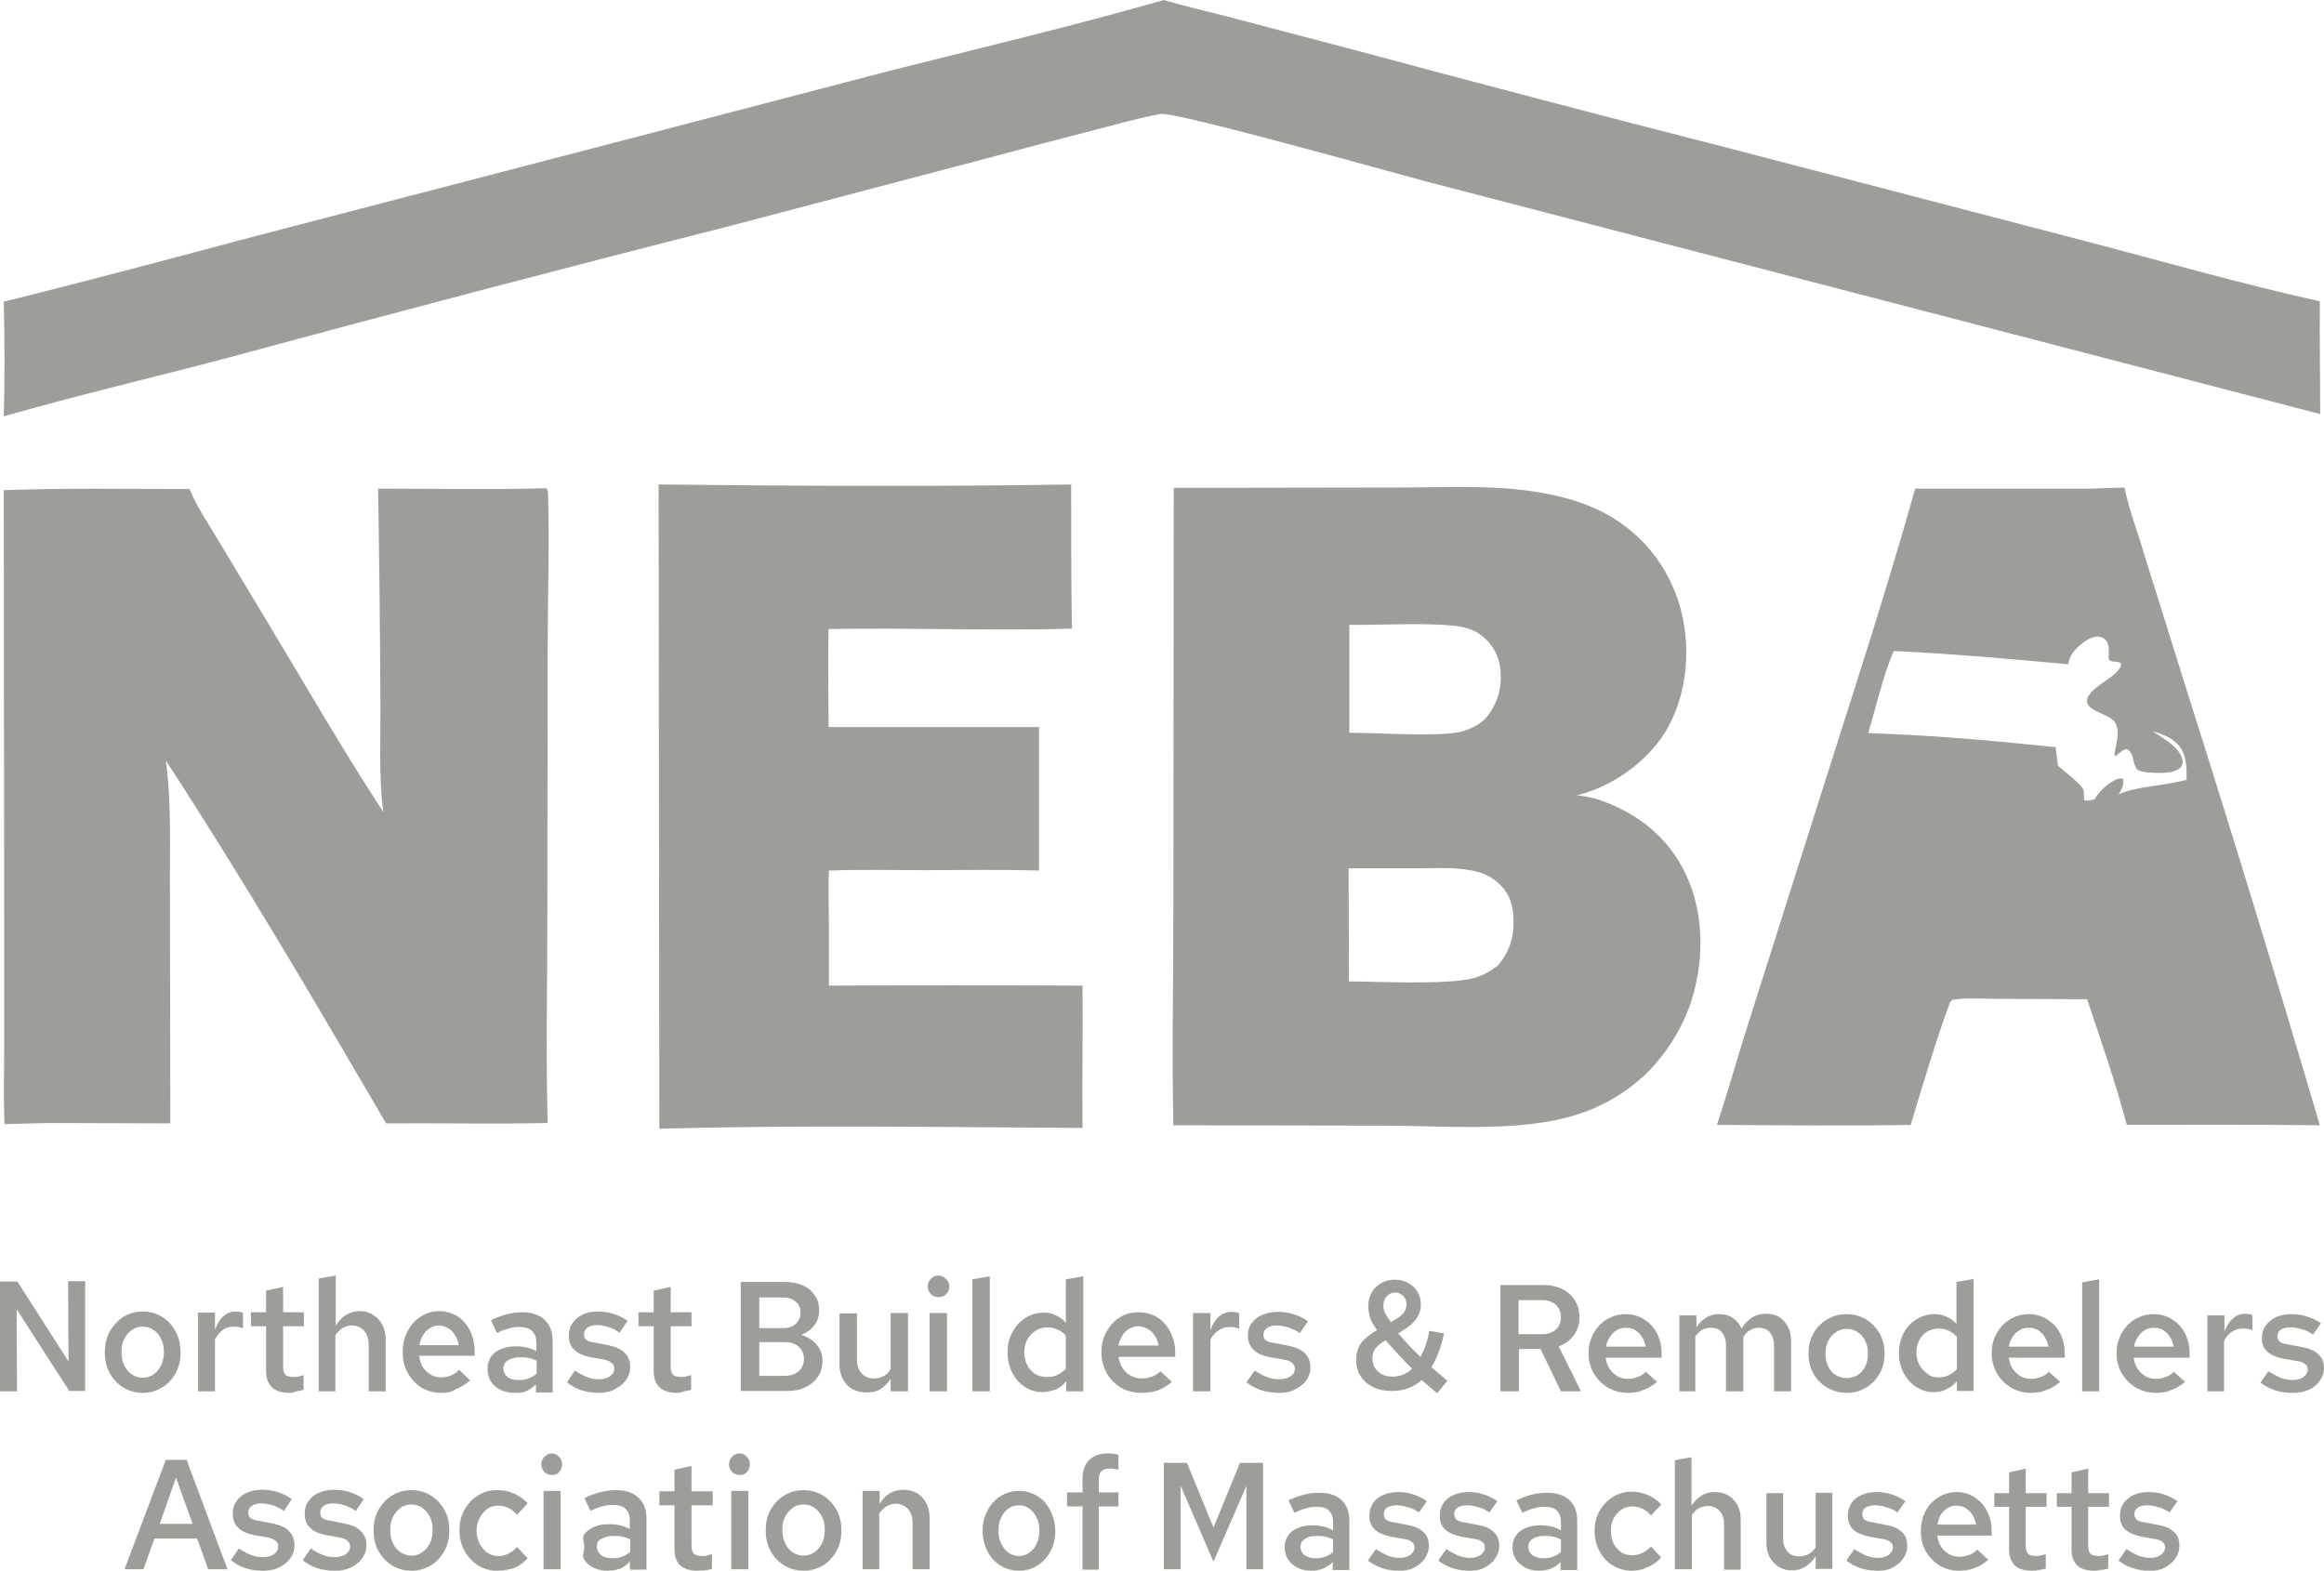 <?xml version="1.0" encoding="utf-8"?>
<!-- Generator: Adobe Illustrator 26.5.0, SVG Export Plug-In . SVG Version: 6.00 Build 0)  -->
<svg version="1.1" id="Слой_1" xmlns="http://www.w3.org/2000/svg" xmlns:xlink="http://www.w3.org/1999/xlink" x="0px" y="0px"
	 viewBox="0 0 614 415" style="enable-background:new 0 0 614 415;" xml:space="preserve">
<style type="text/css">
	.st0{fill:#9F9D9A;}
</style>
<path class="st0" d="M0,367.6v-29h4.6l13.5,21.1L18,338.5h4.5v29h-4.2L4.4,345.9l0.1,21.7H0z"/>
<path class="st0" d="M37.7,368c-1.9,0-3.6-0.5-5.1-1.4c-1.5-0.9-2.7-2.2-3.6-3.8c-0.9-1.6-1.3-3.5-1.3-5.5s0.4-3.9,1.3-5.5
	c0.9-1.6,2.1-2.9,3.6-3.9c1.5-0.9,3.2-1.4,5.1-1.4s3.6,0.5,5.1,1.4c1.5,0.9,2.7,2.2,3.6,3.9c0.9,1.6,1.3,3.4,1.3,5.5
	s-0.4,3.9-1.3,5.5c-0.9,1.6-2.1,2.9-3.6,3.8C41.3,367.5,39.6,368,37.7,368z M37.7,364c1.1,0,2-0.3,2.9-0.9c0.8-0.6,1.5-1.4,2-2.4
	c0.5-1.1,0.7-2.2,0.7-3.5c0-1.3-0.2-2.4-0.7-3.4c-0.5-1-1.1-1.8-2-2.4c-0.8-0.6-1.8-0.9-2.9-0.9c-1.1,0-2,0.3-2.9,0.9
	c-0.8,0.6-1.5,1.4-2,2.4c-0.5,1-0.7,2.1-0.7,3.4c0,1.3,0.2,2.5,0.7,3.5c0.5,1,1.1,1.8,2,2.4C35.6,363.7,36.6,364,37.7,364z"/>
<path class="st0" d="M52.3,367.6v-20.8h4.5v4.5c0.6-1.6,1.3-2.8,2.3-3.6c0.9-0.8,2-1.2,3.2-1.2c0.4,0,0.7,0.1,1,0.1
	c0.3,0,0.6,0.1,0.9,0.3v4.1c-0.3-0.2-0.7-0.3-1.2-0.4c-0.4-0.1-0.8-0.1-1.3-0.1c-1.1,0-2.1,0.3-2.9,0.9c-0.8,0.6-1.5,1.5-2,2.5v13.7
	H52.3z"/>
<path class="st0" d="M76.4,368c-2,0-3.5-0.5-4.6-1.5c-1-1-1.5-2.4-1.5-4.4v-11.7h-4v-3.7h4v-5.7l4.5-1v6.7h5.5v3.7h-5.5v10.6
	c0,1,0.2,1.8,0.6,2.2c0.4,0.4,1.2,0.6,2.1,0.6c0.4,0,0.9,0,1.2-0.1c0.4-0.1,0.9-0.2,1.5-0.4v3.9c-0.6,0.2-1.2,0.3-1.9,0.4
	C77.6,367.9,77,368,76.4,368z"/>
<path class="st0" d="M84.2,367.6v-29.8l4.5-0.8v13.2c0.8-1.2,1.7-2.2,2.7-2.8c1.1-0.6,2.2-1,3.6-1c1.3,0,2.5,0.3,3.6,1
	c1,0.6,1.8,1.5,2.4,2.6c0.6,1.1,0.9,2.4,0.9,3.9v13.7h-4.5v-12.4c0-1.5-0.4-2.7-1.2-3.6c-0.8-0.9-1.8-1.4-3.2-1.4
	c-0.9,0-1.7,0.2-2.5,0.7c-0.7,0.4-1.3,1-1.9,1.9v14.8H84.2z"/>
<path class="st0" d="M116.5,368c-1.9,0-3.6-0.5-5.2-1.4c-1.5-1-2.7-2.3-3.6-3.9c-0.9-1.6-1.3-3.5-1.3-5.5s0.4-3.9,1.3-5.5
	c0.8-1.6,2-2.9,3.4-3.8c1.5-1,3.1-1.5,4.9-1.5c1.8,0,3.5,0.5,4.9,1.4c1.4,0.9,2.5,2.2,3.3,3.8c0.8,1.6,1.2,3.4,1.2,5.5v1.1h-14.7
	c0.2,1.1,0.5,2.1,1,3c0.6,0.9,1.3,1.5,2.1,2c0.9,0.5,1.8,0.7,2.8,0.7c0.9,0,1.8-0.2,2.6-0.5c0.8-0.4,1.5-0.8,2.1-1.5l2.9,2.8
	c-1.2,1.1-2.5,1.8-3.7,2.3C119.4,367.8,118.1,368,116.5,368z M110.8,355.4h10.4c-0.2-1-0.5-1.9-1-2.7c-0.5-0.8-1.1-1.4-1.8-1.8
	c-0.7-0.4-1.5-0.7-2.4-0.7s-1.7,0.2-2.4,0.7c-0.7,0.4-1.3,1-1.8,1.8C111.3,353.5,111,354.4,110.8,355.4z"/>
<path class="st0" d="M135.9,368c-1.4,0-2.6-0.3-3.7-0.8c-1.1-0.6-1.9-1.3-2.5-2.2c-0.6-1-0.9-2.1-0.9-3.3s0.3-2.3,0.9-3.2
	c0.6-0.9,1.5-1.6,2.7-2.1c1.1-0.5,2.5-0.7,4-0.7c0.9,0,1.8,0.1,2.7,0.3c0.9,0.2,1.8,0.5,2.6,1v-2.3c0-1.4-0.4-2.4-1.2-3.1
	c-0.7-0.7-1.9-1-3.4-1c-0.8,0-1.7,0.1-2.7,0.4c-0.9,0.2-2,0.6-3.1,1.2l-1.6-3.4c2.9-1.4,5.7-2.1,8.2-2.1c2.6,0,4.6,0.7,6,2
	c1.4,1.3,2.1,3.2,2.1,5.6v13.6h-4.4v-2.2c-0.8,0.9-1.8,1.5-2.7,1.9S137,368,135.9,368z M133,361.5c0,1,0.4,1.7,1.1,2.3
	c0.7,0.6,1.7,0.8,3,0.8c0.9,0,1.7-0.1,2.5-0.4c0.8-0.3,1.5-0.7,2.2-1.3v-3.4c-0.7-0.3-1.4-0.6-2.1-0.7c-0.7-0.2-1.5-0.2-2.4-0.2
	c-1.3,0-2.3,0.3-3.1,0.8C133.4,359.9,133,360.6,133,361.5z"/>
<path class="st0" d="M158.4,368c-1.7,0-3.3-0.2-4.8-0.7c-1.5-0.5-2.7-1.2-3.8-2.1l2.1-3.1c1.3,0.9,2.5,1.5,3.4,1.8
	c1,0.4,2,0.5,3,0.5c1.2,0,2.2-0.3,2.9-0.8c0.7-0.5,1.1-1.2,1.1-2c0-0.6-0.2-1.1-0.7-1.5c-0.4-0.4-1.1-0.7-2.1-0.9l-3.5-0.6
	c-1.9-0.4-3.4-1.1-4.3-2c-1-0.9-1.4-2.2-1.4-3.7c0-1.3,0.3-2.4,1-3.4c0.7-1,1.6-1.7,2.7-2.2c1.2-0.6,2.5-0.8,4-0.8
	c1.4,0,2.7,0.2,4,0.6c1.3,0.4,2.6,1,3.8,1.9l-2.1,3.1c-1-0.7-2-1.2-3-1.5c-1-0.3-2-0.5-3-0.5c-1,0-1.9,0.2-2.5,0.7
	c-0.6,0.4-0.9,1-0.9,1.7c0,0.7,0.2,1.2,0.6,1.5c0.4,0.3,1.1,0.6,2.2,0.7l3.5,0.7c2,0.4,3.4,1,4.4,2c1,0.9,1.5,2.2,1.5,3.8
	c0,1.3-0.4,2.4-1.1,3.4c-0.7,1-1.7,1.8-2.9,2.4C161.3,367.7,159.9,368,158.4,368z"/>
<path class="st0" d="M178.8,368c-2,0-3.5-0.5-4.6-1.5c-1-1-1.5-2.4-1.5-4.4v-11.7h-4v-3.7h4v-5.7l4.5-1v6.7h5.5v3.7h-5.5v10.6
	c0,1,0.2,1.8,0.6,2.2c0.4,0.4,1.2,0.6,2.1,0.6c0.4,0,0.9,0,1.2-0.1c0.4-0.1,0.9-0.2,1.5-0.4v3.9c-0.6,0.2-1.2,0.3-1.9,0.4
	C180,367.9,179.4,368,178.8,368z"/>
<path class="st0" d="M195.7,367.6v-28.9h11.7c1.8,0,3.3,0.3,4.7,0.9c1.4,0.6,2.4,1.5,3.2,2.7c0.8,1.1,1.1,2.4,1.1,4
	c0,1.5-0.4,2.8-1.3,3.9c-0.8,1.1-2,1.9-3.4,2.5c1.7,0.5,3.1,1.4,4.1,2.6c1,1.2,1.5,2.6,1.5,4.2c0,1.6-0.4,3-1.2,4.2
	c-0.8,1.2-1.9,2.2-3.3,2.8c-1.4,0.7-3,1-4.9,1H195.7z M200.6,350.9h6.3c1.4,0,2.5-0.4,3.3-1.1c0.8-0.7,1.3-1.7,1.3-3
	s-0.4-2.2-1.3-2.9c-0.8-0.7-1.9-1.1-3.3-1.1h-6.3V350.9z M200.6,363.5h6.7c1.5,0,2.8-0.4,3.7-1.2c0.9-0.8,1.4-1.9,1.4-3.3
	c0-1.3-0.5-2.4-1.4-3.2c-0.9-0.8-2.1-1.2-3.7-1.2h-6.7V363.5z"/>
<path class="st0" d="M228.9,367.9c-1.4,0-2.6-0.3-3.7-0.9c-1.1-0.6-1.9-1.5-2.5-2.6c-0.6-1.1-0.9-2.4-0.9-3.8v-13.6h4.6v12.2
	c0,1.5,0.4,2.7,1.2,3.6c0.8,0.9,1.9,1.4,3.3,1.4c0.9,0,1.7-0.2,2.5-0.6c0.8-0.4,1.4-1,1.9-1.9v-14.8h4.6v20.7h-4.6v-3.3
	c-0.8,1.2-1.7,2.1-2.8,2.8C231.5,367.6,230.3,367.9,228.9,367.9z"/>
<path class="st0" d="M245.6,367.6v-20.7h4.6v20.7H245.6z M247.9,342.7c-0.8,0-1.5-0.3-2-0.8c-0.5-0.6-0.8-1.3-0.8-2
	c0-0.8,0.3-1.5,0.8-2c0.6-0.6,1.2-0.9,2-0.9c0.8,0,1.4,0.3,2,0.9c0.6,0.5,0.9,1.2,0.9,2c0,0.8-0.3,1.5-0.9,2.1
	C249.4,342.5,248.7,342.7,247.9,342.7z"/>
<path class="st0" d="M256.9,367.6V338l4.6-0.8v30.4H256.9z"/>
<path class="st0" d="M275.3,367.8c-1.7,0-3.2-0.5-4.6-1.4c-1.4-1-2.5-2.2-3.3-3.8c-0.8-1.6-1.2-3.4-1.2-5.3c0-2,0.4-3.8,1.3-5.3
	c0.8-1.6,2-2.9,3.4-3.8c1.5-0.9,3.1-1.4,4.8-1.4c1.2,0,2.2,0.2,3.2,0.7c1,0.4,1.9,1.1,2.7,2V338l4.6-0.8v30.4h-4.5v-2.7
	c-0.7,0.9-1.6,1.7-2.7,2.2C277.8,367.5,276.6,367.8,275.3,367.8z M276.8,363.8c1,0,1.9-0.2,2.7-0.6c0.8-0.4,1.5-0.9,2.1-1.6v-8.7
	c-0.6-0.7-1.3-1.3-2.2-1.6c-0.8-0.4-1.7-0.6-2.7-0.6c-1.2,0-2.2,0.3-3.1,0.9c-0.9,0.5-1.6,1.3-2.2,2.3c-0.5,1-0.8,2.1-0.8,3.4
	c0,1.2,0.3,2.4,0.8,3.4c0.5,1,1.3,1.8,2.2,2.4C274.6,363.6,275.6,363.8,276.8,363.8z"/>
<path class="st0" d="M301.4,368c-1.9,0-3.7-0.5-5.3-1.4c-1.6-1-2.8-2.2-3.7-3.8c-0.9-1.6-1.4-3.4-1.4-5.5c0-2,0.4-3.8,1.3-5.4
	c0.9-1.6,2-2.9,3.5-3.8c1.5-1,3.2-1.4,5-1.4c1.9,0,3.6,0.5,5,1.4c1.5,0.9,2.6,2.2,3.4,3.8c0.8,1.6,1.3,3.4,1.3,5.5v1.1h-15
	c0.2,1.1,0.5,2.1,1.1,3c0.6,0.9,1.3,1.5,2.2,2c0.9,0.5,1.9,0.7,2.9,0.7c0.9,0,1.8-0.2,2.7-0.5c0.9-0.4,1.6-0.8,2.2-1.4l3,2.8
	c-1.2,1-2.5,1.8-3.8,2.3C304.3,367.8,302.9,368,301.4,368z M295.5,355.5h10.6c-0.2-1-0.5-1.9-1-2.6c-0.5-0.8-1.1-1.4-1.9-1.8
	c-0.7-0.4-1.5-0.7-2.4-0.7c-0.9,0-1.7,0.2-2.5,0.7c-0.7,0.4-1.3,1-1.8,1.8C296,353.6,295.7,354.5,295.5,355.5z"/>
<path class="st0" d="M315.2,367.6v-20.7h4.6v4.5c0.6-1.6,1.4-2.8,2.3-3.6c0.9-0.8,2-1.2,3.3-1.2c0.4,0,0.8,0.1,1.1,0.1
	c0.3,0,0.6,0.1,0.9,0.3v4.1c-0.4-0.2-0.8-0.3-1.2-0.4c-0.4-0.1-0.9-0.1-1.3-0.1c-1.1,0-2.1,0.3-3,0.9c-0.9,0.6-1.6,1.4-2.1,2.5v13.6
	H315.2z"/>
<path class="st0" d="M338.1,368c-1.7,0-3.4-0.2-4.9-0.7c-1.5-0.5-2.8-1.2-3.9-2.1l2.2-3.1c1.4,0.9,2.5,1.5,3.5,1.8
	c1,0.4,2,0.5,3,0.5c1.2,0,2.2-0.3,3-0.8c0.8-0.5,1.1-1.2,1.1-2c0-0.6-0.2-1.1-0.7-1.5c-0.4-0.4-1.2-0.7-2.2-0.9l-3.6-0.6
	c-2-0.4-3.5-1-4.4-2c-1-0.9-1.5-2.2-1.5-3.7c0-1.3,0.3-2.4,1-3.3c0.7-1,1.6-1.7,2.8-2.2c1.2-0.5,2.6-0.8,4.1-0.8
	c1.4,0,2.8,0.2,4.1,0.6c1.3,0.4,2.6,1,3.9,1.9l-2.2,3.1c-1-0.7-2.1-1.2-3.1-1.5c-1-0.3-2-0.5-3-0.5c-1.1,0-1.9,0.2-2.6,0.7
	c-0.6,0.4-0.9,1-0.9,1.7c0,0.7,0.2,1.2,0.6,1.5c0.4,0.3,1.2,0.6,2.2,0.7l3.6,0.7c2,0.4,3.5,1,4.5,2c1,0.9,1.5,2.2,1.5,3.8
	c0,1.3-0.4,2.4-1.1,3.4c-0.7,1-1.7,1.8-3,2.4C341.1,367.7,339.7,368,338.1,368z"/>
<path class="st0" d="M367.7,367.5c-1.8,0-3.4-0.3-4.9-1c-1.4-0.7-2.5-1.6-3.3-2.9c-0.8-1.2-1.2-2.6-1.2-4.2c0-1.7,0.4-3.2,1.2-4.4
	c0.8-1.2,2.3-2.4,4.3-3.6c-0.8-1.2-1.5-2.2-1.8-3.2c-0.3-1-0.5-2-0.5-3.1c0-1.4,0.3-2.6,0.9-3.6c0.6-1.1,1.5-1.9,2.5-2.5
	c1.1-0.6,2.3-0.9,3.7-0.9c1.3,0,2.5,0.3,3.5,0.9c1,0.5,1.8,1.3,2.4,2.3c0.6,1,0.9,2.1,0.9,3.3c0,1.3-0.3,2.4-1,3.5
	c-0.6,1-1.6,2-3,2.9l-2,1.3c0.9,1,1.8,2,2.8,3.1c1,1.1,2.1,2.1,3.1,3.1c0.5-1,1-2,1.4-3.2c0.4-1.2,0.7-2.4,0.9-3.7l3.9,0.7
	c-0.4,1.8-0.8,3.4-1.4,4.9c-0.5,1.5-1.2,2.8-1.9,4c0.7,0.7,1.4,1.3,2.2,1.9c0.7,0.6,1.4,1.2,2,1.7l-2.7,3.3c-0.6-0.5-1.3-1.1-2-1.7
	c-0.7-0.6-1.4-1.2-2.1-1.8C373.7,366.4,371,367.5,367.7,367.5z M367.5,349.3l1.8-1.1c0.8-0.5,1.4-1.1,1.7-1.6c0.4-0.6,0.6-1.3,0.6-2
	c0-0.9-0.3-1.6-0.9-2.2c-0.6-0.6-1.3-0.9-2.1-0.9c-0.9,0-1.6,0.3-2.2,1c-0.6,0.6-0.9,1.4-0.9,2.4c0,0.7,0.1,1.3,0.4,2
	C366.3,347.6,366.8,348.4,367.5,349.3z M368,363.7c1,0,1.9-0.2,2.7-0.5c0.9-0.4,1.7-0.9,2.4-1.6c-1.3-1.2-2.5-2.5-3.7-3.8
	c-1.2-1.3-2.3-2.5-3.3-3.7c-0.9,0.5-1.6,1-2.1,1.5c-0.5,0.5-0.9,1-1.1,1.6c-0.2,0.5-0.3,1.1-0.3,1.8c0,1.4,0.5,2.5,1.5,3.4
	C365,363.3,366.4,363.7,368,363.7z"/>
<path class="st0" d="M396.4,367.6v-28.1h11.5c1.8,0,3.5,0.4,4.9,1.1c1.4,0.7,2.5,1.7,3.3,3c0.8,1.3,1.2,2.7,1.2,4.4
	c0,1.8-0.5,3.4-1.5,4.8c-1,1.3-2.3,2.3-4,2.9l5.9,11.9h-5.3l-5.4-11.2h-5.7v11.2H396.4z M401.2,352.5h6.2c1.5,0,2.7-0.4,3.6-1.2
	c0.9-0.8,1.4-1.9,1.4-3.3c0-1.4-0.5-2.5-1.4-3.3c-0.9-0.8-2.1-1.2-3.6-1.2h-6.2V352.5z"/>
<path class="st0" d="M430,368c-1.9,0-3.7-0.5-5.2-1.4c-1.5-0.9-2.8-2.2-3.7-3.7c-0.9-1.6-1.4-3.4-1.4-5.3c0-2,0.4-3.7,1.3-5.3
	c0.9-1.6,2-2.8,3.5-3.7c1.5-0.9,3.2-1.4,5-1.4c1.9,0,3.5,0.5,4.9,1.4c1.4,0.9,2.6,2.1,3.4,3.7c0.8,1.6,1.2,3.3,1.2,5.3v1.1h-14.8
	c0.2,1.1,0.5,2.1,1,2.9c0.6,0.8,1.3,1.5,2.1,2c0.9,0.5,1.8,0.7,2.8,0.7c0.9,0,1.8-0.2,2.6-0.5c0.9-0.3,1.6-0.8,2.1-1.4l3,2.7
	c-1.2,1-2.5,1.8-3.8,2.2C432.9,367.8,431.6,368,430,368z M424.3,355.8h10.5c-0.2-1-0.5-1.8-1-2.6c-0.5-0.8-1.1-1.3-1.8-1.8
	c-0.7-0.4-1.5-0.6-2.4-0.6c-0.9,0-1.7,0.2-2.4,0.6c-0.7,0.4-1.3,1-1.8,1.7C424.8,354,424.5,354.8,424.3,355.8z"/>
<path class="st0" d="M443.7,367.6v-20.1h4.5v3.2c0.7-1.2,1.6-2,2.6-2.6c1-0.6,2.1-0.9,3.4-0.9c1.4,0,2.6,0.3,3.6,1
	c1,0.7,1.8,1.6,2.3,2.8c0.8-1.3,1.8-2.2,2.8-2.9c1.1-0.7,2.4-1,3.8-1c1.3,0,2.5,0.3,3.4,0.9c1,0.6,1.7,1.5,2.3,2.6
	c0.6,1.1,0.8,2.4,0.8,3.8v13.2h-4.5v-12.2c0-1.4-0.4-2.5-1.1-3.4c-0.7-0.8-1.7-1.2-3-1.2c-0.8,0-1.5,0.2-2.2,0.6
	c-0.7,0.4-1.3,1-1.8,1.8c0,0.2,0,0.4,0,0.6c0,0.2,0,0.4,0,0.6v13.2h-4.6v-12.2c0-1.4-0.4-2.5-1.1-3.4s-1.7-1.2-3-1.2
	c-1.6,0-3,0.8-4,2.3v14.5H443.7z"/>
<path class="st0" d="M487.9,368c-1.9,0-3.6-0.5-5.2-1.4c-1.5-0.9-2.7-2.1-3.6-3.7c-0.9-1.6-1.3-3.4-1.3-5.3c0-2,0.4-3.7,1.3-5.3
	c0.9-1.6,2.1-2.8,3.6-3.7c1.5-0.9,3.2-1.4,5.2-1.4c1.9,0,3.6,0.5,5.1,1.4c1.5,0.9,2.7,2.2,3.6,3.7c0.9,1.6,1.3,3.3,1.3,5.3
	c0,2-0.4,3.8-1.3,5.3c-0.9,1.6-2.1,2.8-3.6,3.7C491.6,367.5,489.9,368,487.9,368z M487.9,364.1c1.1,0,2.1-0.3,2.9-0.8
	c0.9-0.6,1.5-1.3,2-2.3c0.5-1,0.7-2.1,0.7-3.4c0-1.3-0.2-2.4-0.7-3.3c-0.5-1-1.1-1.8-2-2.3c-0.8-0.6-1.8-0.9-2.9-0.9
	c-1.1,0-2.1,0.3-2.9,0.9c-0.9,0.6-1.5,1.3-2,2.3c-0.5,1-0.7,2.1-0.7,3.3c0,1.3,0.2,2.4,0.7,3.4c0.5,1,1.1,1.8,2,2.3
	C485.9,363.8,486.8,364.1,487.9,364.1z"/>
<path class="st0" d="M510.8,367.8c-1.7,0-3.2-0.5-4.6-1.4c-1.4-0.9-2.5-2.2-3.3-3.7c-0.8-1.6-1.2-3.3-1.2-5.2c0-1.9,0.4-3.7,1.2-5.2
	c0.8-1.6,1.9-2.8,3.4-3.7c1.4-0.9,3-1.4,4.8-1.4c1.1,0,2.2,0.2,3.2,0.7c1,0.4,1.9,1.1,2.6,1.9v-11.1l4.5-0.8v29.6H517v-2.6
	c-0.7,0.9-1.6,1.6-2.7,2.1C513.3,367.6,512.1,367.8,510.8,367.8z M512.2,363.9c1,0,1.9-0.2,2.7-0.6c0.8-0.4,1.5-0.9,2.1-1.6v-8.5
	c-0.6-0.7-1.3-1.2-2.1-1.6c-0.8-0.4-1.7-0.6-2.6-0.6c-1.1,0-2.2,0.3-3.1,0.8c-0.9,0.5-1.6,1.3-2.1,2.2c-0.5,1-0.8,2.1-0.8,3.3
	c0,1.2,0.3,2.3,0.8,3.3c0.5,1,1.2,1.7,2.1,2.3C510,363.7,511.1,363.9,512.2,363.9z"/>
<path class="st0" d="M536.5,368c-1.9,0-3.7-0.5-5.2-1.4c-1.5-0.9-2.8-2.2-3.7-3.7c-0.9-1.6-1.4-3.4-1.4-5.3c0-2,0.4-3.7,1.3-5.3
	c0.9-1.6,2-2.8,3.5-3.7c1.5-0.9,3.2-1.4,5-1.4c1.9,0,3.5,0.5,4.9,1.4c1.4,0.9,2.6,2.1,3.4,3.7c0.8,1.6,1.2,3.3,1.2,5.3v1.1h-14.8
	c0.2,1.1,0.5,2.1,1,2.9c0.6,0.8,1.3,1.5,2.1,2c0.9,0.5,1.8,0.7,2.8,0.7c0.9,0,1.8-0.2,2.6-0.5c0.9-0.3,1.6-0.8,2.1-1.4l3,2.7
	c-1.2,1-2.5,1.8-3.8,2.2C539.4,367.8,538,368,536.5,368z M530.7,355.8h10.5c-0.2-1-0.5-1.8-1-2.6c-0.5-0.8-1.1-1.3-1.8-1.8
	c-0.7-0.4-1.5-0.6-2.4-0.6c-0.9,0-1.7,0.2-2.4,0.6c-0.7,0.4-1.3,1-1.8,1.7S530.9,354.8,530.7,355.8z"/>
<path class="st0" d="M550.1,367.6v-28.8l4.5-0.8v29.6H550.1z"/>
<path class="st0" d="M569.5,368c-1.9,0-3.7-0.5-5.2-1.4c-1.5-0.9-2.8-2.2-3.7-3.7c-0.9-1.6-1.4-3.4-1.4-5.3c0-2,0.4-3.7,1.3-5.3
	c0.9-1.6,2-2.8,3.5-3.7c1.5-0.9,3.2-1.4,5-1.4c1.9,0,3.5,0.5,4.9,1.4c1.4,0.9,2.6,2.1,3.4,3.7c0.8,1.6,1.2,3.3,1.2,5.3v1.1h-14.8
	c0.2,1.1,0.5,2.1,1,2.9c0.6,0.8,1.3,1.5,2.1,2c0.9,0.5,1.8,0.7,2.8,0.7c0.9,0,1.8-0.2,2.6-0.5c0.9-0.3,1.6-0.8,2.1-1.4l3,2.7
	c-1.2,1-2.5,1.8-3.8,2.2C572.4,367.8,571.1,368,569.5,368z M563.8,355.8h10.5c-0.2-1-0.5-1.8-1-2.6c-0.5-0.8-1.1-1.3-1.8-1.8
	c-0.7-0.4-1.5-0.6-2.4-0.6c-0.9,0-1.7,0.2-2.4,0.6c-0.7,0.4-1.3,1-1.8,1.7C564.3,354,564,354.8,563.8,355.8z"/>
<path class="st0" d="M583.2,367.6v-20.1h4.5v4.3c0.6-1.5,1.3-2.7,2.3-3.5c0.9-0.8,2-1.2,3.2-1.2c0.4,0,0.7,0.1,1,0.1
	c0.3,0,0.6,0.1,0.9,0.3v4c-0.3-0.2-0.7-0.3-1.2-0.4c-0.4-0.1-0.9-0.1-1.3-0.1c-1.1,0-2.1,0.3-3,0.9c-0.9,0.6-1.5,1.4-2,2.4v13.3
	H583.2z"/>
<path class="st0" d="M605.8,368c-1.7,0-3.3-0.2-4.8-0.7c-1.5-0.5-2.7-1.2-3.8-2l2.1-3c1.3,0.8,2.5,1.4,3.4,1.8c1,0.3,2,0.5,3,0.5
	c1.2,0,2.2-0.3,2.9-0.8s1.1-1.2,1.1-2c0-0.6-0.2-1.1-0.7-1.4c-0.4-0.4-1.1-0.7-2.1-0.8l-3.5-0.6c-2-0.4-3.4-1-4.4-1.9
	c-1-0.9-1.4-2.1-1.4-3.6c0-1.3,0.3-2.3,1-3.3c0.7-0.9,1.6-1.7,2.7-2.2c1.2-0.5,2.5-0.8,4.1-0.8c1.4,0,2.7,0.2,4,0.6
	c1.3,0.4,2.6,1,3.8,1.8l-2.1,3c-1-0.7-2-1.2-3-1.4c-1-0.3-2-0.5-3-0.5c-1,0-1.9,0.2-2.5,0.6c-0.6,0.4-0.9,1-0.9,1.7
	c0,0.6,0.2,1.1,0.6,1.5c0.4,0.3,1.2,0.6,2.2,0.7l3.6,0.7c2,0.3,3.5,1,4.4,1.9c1,0.9,1.5,2.1,1.5,3.7c0,1.2-0.4,2.3-1.1,3.3
	c-0.7,1-1.7,1.8-2.9,2.4C608.8,367.7,607.4,368,605.8,368z"/>
<path class="st0" d="M32.9,414.6l10.9-28.9h5.5l10.8,28.9H55l-2.9-8.1H40.8l-2.9,8.1H32.9z M42.2,402.6h8.7l-4.4-12.2L42.2,402.6z"
	/>
<path class="st0" d="M69.6,415c-1.7,0-3.3-0.2-4.8-0.7c-1.5-0.5-2.7-1.2-3.8-2.1l2.1-3.1c1.3,0.9,2.5,1.5,3.4,1.8c1,0.4,2,0.5,3,0.5
	c1.2,0,2.2-0.3,2.9-0.8c0.7-0.5,1.1-1.2,1.1-2c0-0.6-0.2-1.1-0.7-1.5c-0.4-0.4-1.1-0.7-2.1-0.9l-3.5-0.6c-1.9-0.4-3.4-1-4.3-2
	c-1-0.9-1.4-2.2-1.4-3.7c0-1.3,0.3-2.4,1-3.3c0.7-1,1.6-1.7,2.7-2.2c1.2-0.5,2.5-0.8,4.1-0.8c1.4,0,2.7,0.2,4,0.6
	c1.3,0.4,2.6,1,3.8,1.9l-2.1,3.1c-1-0.7-2-1.2-3-1.5c-1-0.3-2-0.5-3-0.5c-1,0-1.9,0.2-2.5,0.7c-0.6,0.4-0.9,1-0.9,1.7
	c0,0.7,0.2,1.2,0.6,1.5c0.4,0.3,1.2,0.6,2.2,0.7l3.5,0.7c2,0.4,3.5,1,4.4,2c1,0.9,1.5,2.2,1.5,3.8c0,1.3-0.4,2.4-1.1,3.4
	c-0.7,1-1.7,1.8-2.9,2.4C72.5,414.7,71.1,415,69.6,415z"/>
<path class="st0" d="M88.6,415c-1.7,0-3.3-0.2-4.8-0.7c-1.5-0.5-2.7-1.2-3.8-2.1l2.1-3.1c1.3,0.9,2.5,1.5,3.4,1.8c1,0.4,2,0.5,3,0.5
	c1.2,0,2.2-0.3,2.9-0.8c0.7-0.5,1.1-1.2,1.1-2c0-0.6-0.2-1.1-0.7-1.5c-0.4-0.4-1.1-0.7-2.1-0.9l-3.5-0.6c-1.9-0.4-3.4-1-4.3-2
	c-1-0.9-1.4-2.2-1.4-3.7c0-1.3,0.3-2.4,1-3.3c0.7-1,1.6-1.7,2.7-2.2c1.2-0.5,2.5-0.8,4.1-0.8c1.4,0,2.7,0.2,4,0.6
	c1.3,0.4,2.6,1,3.8,1.9l-2.1,3.1c-1-0.7-2-1.2-3-1.5c-1-0.3-2-0.5-3-0.5c-1,0-1.9,0.2-2.5,0.7c-0.6,0.4-0.9,1-0.9,1.7
	c0,0.7,0.2,1.2,0.6,1.5c0.4,0.3,1.2,0.6,2.2,0.7l3.5,0.7c2,0.4,3.5,1,4.4,2c1,0.9,1.5,2.2,1.5,3.8c0,1.3-0.4,2.4-1.1,3.4
	c-0.7,1-1.7,1.8-2.9,2.4C91.5,414.7,90.1,415,88.6,415z"/>
<path class="st0" d="M108.7,415c-1.9,0-3.6-0.5-5.1-1.4c-1.5-0.9-2.7-2.2-3.6-3.8c-0.9-1.6-1.3-3.4-1.3-5.5c0-2,0.4-3.8,1.3-5.4
	c0.9-1.6,2.1-2.9,3.6-3.8c1.5-0.9,3.2-1.4,5.1-1.4c1.9,0,3.6,0.5,5.1,1.4c1.5,0.9,2.7,2.2,3.6,3.8c0.9,1.6,1.3,3.4,1.3,5.4
	c0,2-0.4,3.9-1.3,5.5c-0.9,1.6-2.1,2.9-3.6,3.8C112.3,414.5,110.6,415,108.7,415z M108.7,411c1.1,0,2-0.3,2.9-0.9
	c0.8-0.6,1.5-1.4,2-2.4c0.5-1,0.7-2.2,0.7-3.5c0-1.3-0.2-2.4-0.7-3.4c-0.5-1-1.1-1.8-2-2.4c-0.8-0.6-1.8-0.9-2.9-0.9
	c-1.1,0-2.1,0.3-2.9,0.9c-0.8,0.6-1.5,1.4-2,2.4c-0.5,1-0.7,2.1-0.7,3.4c0,1.3,0.2,2.4,0.7,3.5c0.5,1,1.1,1.8,2,2.4
	C106.7,410.7,107.6,411,108.7,411z"/>
<path class="st0" d="M131.4,415c-1.9,0-3.6-0.5-5.1-1.4c-1.5-1-2.7-2.3-3.6-3.9c-0.9-1.6-1.3-3.4-1.3-5.4c0-2,0.4-3.8,1.3-5.4
	c0.9-1.6,2.1-2.9,3.6-3.8c1.5-1,3.2-1.4,5.1-1.4c1.5,0,3,0.3,4.4,0.9c1.4,0.6,2.6,1.5,3.6,2.6l-2.8,3c-0.7-0.8-1.5-1.4-2.3-1.8
	c-0.8-0.4-1.7-0.6-2.7-0.6c-1.1,0-2.1,0.3-2.9,0.9c-0.8,0.6-1.5,1.4-2,2.4c-0.5,1-0.8,2.1-0.8,3.3s0.3,2.4,0.8,3.4
	c0.5,1,1.2,1.8,2,2.4c0.9,0.6,1.9,0.9,2.9,0.9c1,0,1.9-0.2,2.7-0.6c0.8-0.4,1.6-1,2.3-1.8l2.8,3c-1,1.1-2.2,2-3.6,2.6
	C134.4,414.7,133,415,131.4,415z"/>
<path class="st0" d="M143.6,414.6v-20.7h4.5v20.7H143.6z M145.8,389.7c-0.8,0-1.4-0.3-2-0.8c-0.5-0.6-0.8-1.3-0.8-2
	c0-0.8,0.3-1.5,0.8-2c0.6-0.6,1.2-0.9,2-0.9c0.8,0,1.4,0.3,1.9,0.9c0.6,0.5,0.8,1.2,0.8,2c0,0.8-0.3,1.5-0.8,2.1
	C147.2,389.5,146.6,389.7,145.8,389.7z"/>
<path class="st0" d="M160.5,415c-1.4,0-2.6-0.3-3.7-0.8c-1.1-0.5-1.9-1.3-2.5-2.2c-0.6-1,0.1-2.1,0.1-3.3c0-1.2-0.7-2.3-0.1-3.2
	c0.6-0.9,1.5-1.6,2.7-2.1c1.1-0.5,2.5-0.7,4.1-0.7c0.9,0,1.8,0.1,2.7,0.3c0.9,0.2,1.8,0.5,2.6,1v-2.3c0-1.4-0.4-2.4-1.2-3.1
	c-0.7-0.7-1.9-1-3.4-1c-0.8,0-1.7,0.1-2.7,0.4c-0.9,0.2-2,0.6-3.1,1.2l-1.6-3.4c2.9-1.4,5.7-2.1,8.3-2.1c2.6,0,4.6,0.7,6,2
	c1.4,1.3,2.1,3.1,2.1,5.5v13.5h-4.4v-2.1c-0.8,0.9-1.8,1.5-2.7,1.9C162.7,414.8,161.7,415,160.5,415z M157.7,408.6
	c0,1,0.4,1.7,1.1,2.3c0.7,0.5,1.7,0.8,3,0.8c0.9,0,1.7-0.1,2.5-0.4c0.8-0.3,1.5-0.7,2.2-1.3v-3.3c-0.7-0.3-1.4-0.6-2.1-0.7
	c-0.7-0.2-1.5-0.2-2.4-0.2c-1.3,0-2.3,0.3-3.1,0.8C158,406.9,157.7,407.6,157.7,408.6z"/>
<path class="st0" d="M184.3,415c-2,0-3.5-0.5-4.6-1.4c-1-1-1.5-2.4-1.5-4.3v-11.6h-4v-3.7h4v-5.7l4.5-1v6.7h5.6v3.7h-5.6v10.6
	c0,1,0.2,1.7,0.6,2.2c0.4,0.4,1.2,0.6,2.1,0.6c0.4,0,0.9,0,1.2-0.1c0.4-0.1,0.9-0.2,1.5-0.4v3.9c-0.6,0.2-1.2,0.3-1.9,0.4
	C185.6,414.9,184.9,415,184.3,415z"/>
<path class="st0" d="M193.2,414.6v-20.7h4.5v20.7H193.2z M195.4,389.7c-0.8,0-1.4-0.3-2-0.8c-0.5-0.6-0.8-1.3-0.8-2
	c0-0.8,0.3-1.5,0.8-2c0.6-0.6,1.2-0.9,2-0.9c0.8,0,1.4,0.3,1.9,0.9c0.6,0.5,0.8,1.2,0.8,2c0,0.8-0.3,1.5-0.8,2.1
	C196.8,389.5,196.2,389.7,195.4,389.7z"/>
<path class="st0" d="M212.3,415c-1.9,0-3.6-0.5-5.1-1.4c-1.5-0.9-2.7-2.2-3.6-3.8c-0.9-1.6-1.3-3.4-1.3-5.5c0-2,0.4-3.8,1.3-5.4
	c0.9-1.6,2.1-2.9,3.6-3.8c1.5-0.9,3.2-1.4,5.1-1.4c1.9,0,3.6,0.5,5.1,1.4c1.5,0.9,2.7,2.2,3.6,3.8c0.9,1.6,1.3,3.4,1.3,5.4
	c0,2-0.4,3.9-1.3,5.5c-0.9,1.6-2.1,2.9-3.6,3.8C215.9,414.5,214.2,415,212.3,415z M212.3,411c1.1,0,2-0.3,2.9-0.9
	c0.8-0.6,1.5-1.4,2-2.4c0.5-1,0.7-2.2,0.7-3.5c0-1.3-0.2-2.4-0.7-3.4c-0.5-1-1.1-1.8-2-2.4c-0.8-0.6-1.8-0.9-2.9-0.9
	c-1.1,0-2.1,0.3-2.9,0.9c-0.8,0.6-1.5,1.4-2,2.4c-0.5,1-0.7,2.1-0.7,3.4c0,1.3,0.2,2.4,0.7,3.5c0.5,1,1.1,1.8,2,2.4
	C210.2,410.7,211.2,411,212.3,411z"/>
<path class="st0" d="M227.9,414.6v-20.7h4.5v3.4c0.8-1.2,1.7-2.2,2.7-2.8c1.1-0.6,2.2-0.9,3.6-0.9c1.3,0,2.5,0.3,3.6,0.9
	c1,0.6,1.8,1.5,2.4,2.6c0.6,1.1,0.9,2.4,0.9,3.9v13.6h-4.5v-12.3c0-1.5-0.4-2.7-1.2-3.6c-0.8-0.9-1.9-1.4-3.2-1.4
	c-0.9,0-1.7,0.2-2.5,0.7c-0.7,0.4-1.3,1-1.9,1.9v14.7H227.9z"/>
<path class="st0" d="M307.5,414.6v-28.1h6.1l7,17.1l7-17.1h6.1v28.1h-4.4v-22l-8.7,20l-8.7-20.1v22.1H307.5z"/>
<path class="st0" d="M346.4,415c-1.4,0-2.6-0.3-3.6-0.8c-1-0.5-1.9-1.3-2.5-2.2c-0.6-0.9-0.9-2-0.9-3.2c0-1.2,0.3-2.2,0.9-3.1
	c0.6-0.9,1.5-1.6,2.6-2c1.1-0.5,2.4-0.7,4-0.7c0.9,0,1.8,0.1,2.7,0.3c0.9,0.2,1.7,0.5,2.6,1v-2.2c0-1.3-0.4-2.3-1.1-3
	c-0.7-0.7-1.8-1-3.4-1c-0.8,0-1.7,0.1-2.6,0.4c-0.9,0.2-1.9,0.6-3.1,1.2l-1.6-3.3c2.9-1.4,5.6-2,8.1-2c2.5,0,4.5,0.6,5.9,1.9
	c1.4,1.3,2.1,3.1,2.1,5.4v13.1h-4.4v-2.1c-0.8,0.8-1.7,1.4-2.7,1.8C348.5,414.8,347.5,415,346.4,415z M343.6,408.7
	c0,0.9,0.4,1.7,1.1,2.2c0.7,0.5,1.7,0.8,2.9,0.8c0.9,0,1.7-0.1,2.5-0.4c0.8-0.3,1.5-0.7,2.1-1.3v-3.3c-0.7-0.3-1.4-0.6-2.1-0.7
	c-0.7-0.2-1.5-0.2-2.4-0.2c-1.3,0-2.3,0.3-3,0.8C343.9,407.1,343.6,407.8,343.6,408.7z"/>
<path class="st0" d="M369.8,415c-1.7,0-3.2-0.2-4.7-0.7c-1.4-0.5-2.7-1.2-3.7-2l2.1-3c1.3,0.8,2.4,1.4,3.4,1.8
	c1,0.3,1.9,0.5,2.9,0.5c1.2,0,2.1-0.3,2.8-0.8s1.1-1.2,1.1-2c0-0.6-0.2-1.1-0.7-1.4c-0.4-0.4-1.1-0.7-2.1-0.8l-3.4-0.6
	c-1.9-0.4-3.3-1-4.3-1.9c-0.9-0.9-1.4-2.1-1.4-3.6c0-1.3,0.3-2.3,0.9-3.3c0.6-0.9,1.5-1.7,2.7-2.2c1.1-0.5,2.5-0.8,4-0.8
	c1.4,0,2.7,0.2,3.9,0.6c1.3,0.4,2.5,1,3.7,1.8l-2.1,3c-1-0.7-2-1.2-3-1.4c-1-0.3-1.9-0.5-2.9-0.5c-1,0-1.8,0.2-2.5,0.6
	c-0.6,0.4-0.9,1-0.9,1.7c0,0.6,0.2,1.1,0.6,1.5c0.4,0.3,1.1,0.6,2.1,0.7l3.5,0.7c2,0.3,3.4,1,4.3,1.9c1,0.9,1.4,2.1,1.4,3.7
	c0,1.2-0.4,2.3-1.1,3.3c-0.7,1-1.7,1.8-2.8,2.4C372.7,414.7,371.3,415,369.8,415z"/>
<path class="st0" d="M388.4,415c-1.7,0-3.2-0.2-4.7-0.7c-1.4-0.5-2.7-1.2-3.7-2l2.1-3c1.3,0.8,2.4,1.4,3.4,1.8
	c1,0.3,1.9,0.5,2.9,0.5c1.2,0,2.1-0.3,2.8-0.8c0.7-0.5,1.1-1.2,1.1-2c0-0.6-0.2-1.1-0.7-1.4c-0.4-0.4-1.1-0.7-2.1-0.8l-3.4-0.6
	c-1.9-0.4-3.3-1-4.3-1.9s-1.4-2.1-1.4-3.6c0-1.3,0.3-2.3,0.9-3.3c0.6-0.9,1.5-1.7,2.7-2.2c1.1-0.5,2.5-0.8,4-0.8
	c1.4,0,2.7,0.2,3.9,0.6c1.3,0.4,2.5,1,3.7,1.8l-2.1,3c-1-0.7-2-1.2-3-1.4c-1-0.3-1.9-0.5-2.9-0.5c-1,0-1.8,0.2-2.5,0.6
	c-0.6,0.4-0.9,1-0.9,1.7c0,0.6,0.2,1.1,0.6,1.5c0.4,0.3,1.1,0.6,2.1,0.7l3.5,0.7c2,0.3,3.4,1,4.3,1.9c1,0.9,1.4,2.1,1.4,3.7
	c0,1.2-0.4,2.3-1.1,3.3c-0.7,1-1.7,1.8-2.8,2.4C391.3,414.7,390,415,388.4,415z"/>
<path class="st0" d="M406.6,415c-1.4,0-2.6-0.3-3.6-0.8c-1-0.5-1.9-1.3-2.5-2.2c-0.6-0.9-0.9-2-0.9-3.2c0-1.2,0.3-2.2,0.9-3.1
	c0.6-0.9,1.5-1.6,2.6-2c1.1-0.5,2.4-0.7,4-0.7c0.9,0,1.8,0.1,2.7,0.3c0.9,0.2,1.7,0.5,2.6,1v-2.2c0-1.3-0.4-2.3-1.1-3
	c-0.7-0.7-1.8-1-3.4-1c-0.8,0-1.7,0.1-2.6,0.4c-0.9,0.2-1.9,0.6-3.1,1.2l-1.6-3.3c2.9-1.4,5.6-2,8.1-2c2.5,0,4.5,0.6,5.9,1.9
	c1.4,1.3,2.1,3.1,2.1,5.4v13.1h-4.4v-2.1c-0.8,0.8-1.7,1.4-2.7,1.8C408.7,414.8,407.7,415,406.6,415z M403.8,408.7
	c0,0.9,0.4,1.7,1.1,2.2c0.7,0.5,1.7,0.8,2.9,0.8c0.9,0,1.7-0.1,2.5-0.4c0.8-0.3,1.5-0.7,2.1-1.3v-3.3c-0.7-0.3-1.4-0.6-2.1-0.7
	c-0.7-0.2-1.5-0.2-2.4-0.2c-1.3,0-2.3,0.3-3,0.8C404.1,407.1,403.8,407.8,403.8,408.7z"/>
<path class="st0" d="M431.1,415c-1.8,0-3.5-0.5-5-1.4c-1.5-0.9-2.7-2.2-3.5-3.8c-0.9-1.6-1.3-3.3-1.3-5.3c0-2,0.4-3.7,1.3-5.3
	c0.9-1.6,2.1-2.8,3.5-3.7c1.5-0.9,3.2-1.4,5-1.4c1.5,0,2.9,0.3,4.3,0.9c1.4,0.6,2.5,1.4,3.5,2.5l-2.7,2.9c-0.7-0.8-1.4-1.4-2.3-1.8
	c-0.8-0.4-1.7-0.6-2.7-0.6c-1.1,0-2,0.3-2.9,0.9c-0.8,0.6-1.5,1.3-2,2.3c-0.5,1-0.7,2-0.7,3.3c0,1.2,0.2,2.3,0.7,3.3
	c0.5,1,1.2,1.7,2,2.3c0.9,0.6,1.8,0.8,2.9,0.8c0.9,0,1.8-0.2,2.7-0.6c0.8-0.4,1.6-1,2.3-1.7l2.7,2.9c-1,1.1-2.1,1.9-3.5,2.5
	C434,414.7,432.6,415,431.1,415z"/>
<path class="st0" d="M442.5,414.6v-28.8l4.4-0.8v12.8c0.8-1.2,1.7-2.1,2.7-2.7c1-0.6,2.2-0.9,3.5-0.9c1.3,0,2.5,0.3,3.5,0.9
	c1,0.6,1.8,1.4,2.4,2.5c0.6,1.1,0.9,2.3,0.9,3.8v13.3h-4.4v-12c0-1.5-0.4-2.6-1.2-3.5c-0.8-0.9-1.8-1.3-3.1-1.3
	c-0.9,0-1.7,0.2-2.4,0.6c-0.7,0.4-1.3,1-1.8,1.8v14.3H442.5z"/>
<path class="st0" d="M473.5,414.9c-1.4,0-2.5-0.3-3.5-0.9c-1-0.6-1.8-1.5-2.4-2.5c-0.6-1.1-0.9-2.3-0.9-3.7v-13.3h4.4v11.9
	c0,1.5,0.4,2.6,1.1,3.5c0.8,0.9,1.8,1.3,3.2,1.3c0.9,0,1.7-0.2,2.4-0.6c0.7-0.4,1.4-1,1.9-1.8v-14.4h4.4v20.1h-4.4v-3.3
	c-0.8,1.2-1.7,2.1-2.7,2.7C475.9,414.6,474.8,414.9,473.5,414.9z"/>
<path class="st0" d="M496.2,415c-1.7,0-3.2-0.2-4.7-0.7c-1.4-0.5-2.7-1.2-3.7-2l2.1-3c1.3,0.8,2.4,1.4,3.4,1.8
	c1,0.3,1.9,0.5,2.9,0.5c1.2,0,2.1-0.3,2.8-0.8c0.7-0.5,1.1-1.2,1.1-2c0-0.6-0.2-1.1-0.7-1.4c-0.4-0.4-1.1-0.7-2.1-0.8l-3.4-0.6
	c-1.9-0.4-3.3-1-4.3-1.9c-0.9-0.9-1.4-2.1-1.4-3.6c0-1.3,0.3-2.3,0.9-3.3c0.6-0.9,1.5-1.7,2.7-2.2c1.1-0.5,2.5-0.8,4-0.8
	c1.4,0,2.7,0.2,3.9,0.6c1.3,0.4,2.5,1,3.7,1.8l-2.1,3c-1-0.7-2-1.2-3-1.4c-1-0.3-1.9-0.5-2.9-0.5c-1,0-1.8,0.2-2.5,0.6
	c-0.6,0.4-0.9,1-0.9,1.7c0,0.6,0.2,1.1,0.6,1.5c0.4,0.3,1.1,0.6,2.1,0.7l3.5,0.7c2,0.3,3.4,1,4.3,1.9c1,0.9,1.4,2.1,1.4,3.7
	c0,1.2-0.4,2.3-1.1,3.3c-0.7,1-1.7,1.8-2.8,2.4C499.1,414.7,497.7,415,496.2,415z"/>
<path class="st0" d="M517.5,415c-1.9,0-3.6-0.5-5.1-1.4c-1.5-0.9-2.7-2.2-3.6-3.7c-0.9-1.6-1.3-3.4-1.3-5.3c0-2,0.4-3.7,1.2-5.3
	c0.8-1.6,2-2.8,3.4-3.7c1.5-0.9,3.1-1.4,4.8-1.4c1.8,0,3.4,0.5,4.8,1.4c1.4,0.9,2.5,2.1,3.3,3.7c0.8,1.6,1.2,3.3,1.2,5.3v1.1h-14.4
	c0.2,1.1,0.5,2.1,1,2.9c0.5,0.8,1.2,1.5,2.1,2c0.9,0.5,1.8,0.7,2.8,0.7c0.9,0,1.8-0.2,2.6-0.5c0.8-0.3,1.5-0.8,2.1-1.4l2.9,2.7
	c-1.2,1-2.4,1.8-3.7,2.2C520.3,414.8,519,415,517.5,415z M511.9,402.8h10.2c-0.2-1-0.5-1.8-1-2.6c-0.5-0.8-1.1-1.3-1.8-1.8
	c-0.7-0.4-1.5-0.6-2.3-0.6c-0.9,0-1.7,0.2-2.4,0.6c-0.7,0.4-1.3,1-1.8,1.7S512.1,401.8,511.9,402.8z"/>
<path class="st0" d="M536.8,415c-2,0-3.5-0.5-4.5-1.4c-1-1-1.5-2.4-1.5-4.2v-11.3h-3.9v-3.6h3.9v-5.5l4.4-1v6.5h5.5v3.6h-5.5v10.3
	c0,1,0.2,1.7,0.6,2.1c0.4,0.4,1.1,0.6,2.1,0.6c0.4,0,0.8,0,1.2-0.1c0.4-0.1,0.9-0.2,1.4-0.4v3.8c-0.5,0.2-1.2,0.3-1.9,0.4
	C538,414.9,537.4,415,536.8,415z"/>
<path class="st0" d="M553.3,415c-2,0-3.5-0.5-4.5-1.4c-1-1-1.5-2.4-1.5-4.2v-11.3h-3.9v-3.6h3.9v-5.5l4.4-1v6.5h5.5v3.6h-5.5v10.3
	c0,1,0.2,1.7,0.6,2.1c0.4,0.4,1.1,0.6,2.1,0.6c0.4,0,0.8,0,1.2-0.1c0.4-0.1,0.9-0.2,1.4-0.4v3.8c-0.5,0.2-1.2,0.3-1.9,0.4
	C554.6,414.9,553.9,415,553.3,415z"/>
<path class="st0" d="M568.1,415c-1.7,0-3.2-0.2-4.7-0.7c-1.4-0.5-2.7-1.2-3.7-2l2.1-3c1.3,0.8,2.4,1.4,3.4,1.8
	c1,0.3,1.9,0.5,2.9,0.5c1.2,0,2.1-0.3,2.8-0.8s1.1-1.2,1.1-2c0-0.6-0.2-1.1-0.7-1.4c-0.4-0.4-1.1-0.7-2.1-0.8l-3.4-0.6
	c-1.9-0.4-3.3-1-4.3-1.9s-1.4-2.1-1.4-3.6c0-1.3,0.3-2.3,0.9-3.3c0.7-0.9,1.5-1.7,2.7-2.2c1.1-0.5,2.5-0.8,4-0.8
	c1.4,0,2.7,0.2,3.9,0.6c1.3,0.4,2.5,1,3.7,1.8l-2.1,3c-1-0.7-2-1.2-3-1.4c-1-0.3-1.9-0.5-2.9-0.5c-1,0-1.8,0.2-2.5,0.6
	c-0.6,0.4-0.9,1-0.9,1.7c0,0.6,0.2,1.1,0.6,1.5c0.4,0.3,1.1,0.6,2.1,0.7l3.5,0.7c2,0.3,3.4,1,4.3,1.9c1,0.9,1.4,2.1,1.4,3.7
	c0,1.2-0.4,2.3-1.1,3.3c-0.7,1-1.7,1.8-2.8,2.4C571,414.7,569.6,415,568.1,415z"/>
<path class="st0" d="M269.2,415c-1.8,0-3.5-0.5-4.9-1.4c-1.5-0.9-2.6-2.2-3.4-3.7c-0.8-1.6-1.3-3.4-1.3-5.4c0-2,0.4-3.8,1.3-5.4
	c0.8-1.6,2-2.9,3.4-3.8c1.5-0.9,3.1-1.4,4.9-1.4c1.8,0,3.5,0.5,4.9,1.4c1.5,0.9,2.6,2.2,3.4,3.8c0.8,1.6,1.3,3.4,1.3,5.4
	c0,2-0.4,3.8-1.3,5.4c-0.8,1.6-2,2.8-3.4,3.7C272.7,414.5,271.1,415,269.2,415z M269.2,411.1c1,0,2-0.3,2.8-0.9
	c0.8-0.6,1.5-1.4,1.9-2.4c0.5-1,0.7-2.2,0.7-3.4c0-1.3-0.2-2.4-0.7-3.4c-0.5-1-1.1-1.8-1.9-2.4c-0.8-0.6-1.7-0.9-2.8-0.9
	c-1,0-2,0.3-2.8,0.9c-0.8,0.6-1.5,1.4-1.9,2.4c-0.5,1-0.7,2.1-0.7,3.4c0,1.3,0.2,2.4,0.7,3.4c0.5,1,1.1,1.8,1.9,2.4
	C267.3,410.8,268.2,411.1,269.2,411.1z"/>
<path class="st0" d="M286,414.6V398h-4.1v-3.7h4.1v-3.5c0-2.2,0.6-3.9,1.7-5c1.2-1.2,2.8-1.8,4.9-1.8c0.5,0,1.1,0,1.6,0.1
	c0.5,0.1,0.9,0.1,1.3,0.3v3.9c-0.5-0.1-0.9-0.2-1.2-0.2c-0.3-0.1-0.7-0.1-1.1-0.1c-1,0-1.7,0.2-2.2,0.7c-0.5,0.5-0.7,1.2-0.7,2.2
	v3.4h5.2v3.7h-5.2v16.7H286z"/>
<path class="st0" d="M369.4,128.8c11.7,0,24-0.7,35.5,1c7.4,1.1,14.8,3.1,21.2,7c9.2,5.6,15.7,14.7,18.2,25.2
	c2.5,10.3,1.2,22.4-4.4,31.5c-5,8-14.2,14.5-23.3,16.6c2.2,0.3,4.3,0.6,6.4,1.4c9.7,3.4,17.8,9.8,22.3,19.3c5.2,10.8,5,24.1,1,35.3
	c-2.4,6.4-6.1,12.2-10.9,17.1c-6.1,6-13.7,10.2-22.1,12.2c-13.9,3.5-31.8,2.1-46.2,2l-57.1-0.1c-0.4-19.1,0-38.2,0-57.2l0.1-111.2
	L369.4,128.8z M388.3,229.9c-4.2-0.8-8.8-0.5-13-0.5l-19,0l0.1,29.9c8,0,25.8,1,33-0.9c2.5-0.7,4.4-1.8,6.4-3.4
	c3.4-4,4.4-8.2,4-13.4c-0.2-3.3-1.6-6.4-4.2-8.5C393.6,231.3,391,230.3,388.3,229.9z M386.5,165.7c-6.5-1.4-22.4-0.5-30-0.6l0,28.5
	c7.2,0,23,1.1,29.1-0.2c2.6-0.6,5-1.7,6.9-3.6c3.1-3.7,4.4-8,3.9-12.8c-0.3-3.4-1.8-6.5-4.5-8.7C390.4,167,388.5,166.1,386.5,165.7z
	"/>
<path class="st0" d="M144.1,129l0.2,0c0.6,0.7,0.5,1.3,0.5,2.3c0.4,12.7-0.1,25.6-0.1,38.3l-0.1,73.8c0,17.8-0.4,35.5,0.1,53.3
	c-14.2,0.3-28.5,0-42.7,0.1c-18.8-32.2-37.8-64.6-58.2-95.9c1.6,11.5,1,23.8,1.1,35.4l0.1,60.5l-32.3-0.1L1.2,297
	c-0.3-6.5-0.1-13.1-0.1-19.6l0-34.7L1,129.5c16.3-0.6,32.8-0.3,49.1-0.3c1.7,4.4,4.7,8.7,7.1,12.8l10.9,18.1
	c11,18.2,21.6,36.7,33.2,54.5c-1.3-8.7-0.7-20.7-0.8-29.8c-0.1-18.6-0.3-37.2-0.6-55.7C114.7,129.1,129.4,129.4,144.1,129z"/>
<path class="st0" d="M307.5,0c5.3,1.6,10.7,2.8,16.1,4.2l33.1,8.7c33.1,8.9,66.2,17.6,99.5,26.1L552.1,64
	c20.2,5.3,40.4,11.1,60.8,15.6c-0.1,9.9,0.1,19.9,0.1,29.8L377,48c-9.5-2.5-65.9-18.4-70.3-17.9c-5.7,1-11.4,2.7-17,4.1
	c-10,2.6-20,5.2-30,7.9l-67.6,17.8c-44.2,11.2-88.2,22.8-132.2,34.7C40.3,99.8,20.5,104.4,1,110c0.3-10.1,0.2-20.2,0-30.3
	c22.3-5.5,44.6-11.5,66.8-17.4l99.1-25.8l67.8-17.7C258.9,12.7,283.4,6.9,307.5,0z"/>
<path class="st0" d="M561.3,128.8c1.1,5.6,3.3,11.2,4.9,16.7l12.2,39c11.9,37.5,23.4,75.1,34.5,112.8c-17-0.2-34-0.1-51-0.1
	c-3-11.2-6.8-22.3-10.5-33.2l-23.3-0.1c-3.6,0-7.6-0.3-11.2,0.1c-1,0.1-1,0-1.7,0.8c-3.9,10.6-7.1,21.5-10.4,32.4
	c-17.1,0.3-34.1,0.1-51.2,0c3-9,5.5-18.1,8.4-27.1l17.5-55.2c9-28.5,18.4-57,26.5-85.8l46.3,0L561.3,128.8z M556.1,168.9
	c-0.6-0.5-1.4-0.8-2.3-0.7c-2.2,0.2-4.9,2.6-6.2,4.3c-0.6,0.9-1,1.9-1.2,3c-15.3-1.4-30.8-2.8-46.1-3.5c-2.9,6.9-4.6,14.6-6.7,21.7
	c16.4,0.5,33.2,2,49.5,3.7l0.6,4.9c1.5,1.4,6.1,4.7,6.8,6.5c0.1,0.3,0,1.1,0.1,1.4c0,0.4,0,0.8,0,1.2c0.9,0.3,1.8,0,2.7-0.2
	c2.6,0.3,4-0.3,6.3-1.3c5.6-2.4,12.3-2.2,18.1-3.9c0-3.4,0.1-6.8-2.4-9.4c-1.8-1.9-4.2-2.7-6.6-3.4c2.6,1.7,7.2,4.2,7.9,7.5
	c0.2,0.8,0,1.2-0.3,1.9c-1.5,1.5-3.7,1.6-5.7,1.6c-1.3,0-5.2,0-6-1c-1.3-1.6-0.6-3.9-2.6-5.3c-1.3,0.1-2,1.1-3,1.9l-0.4-0.4
	c0.4-2.7,1.8-6.3,0-8.8c-1.5-2-7.7-2.8-7.2-5.7c0.6-3.6,9-6.3,9-9.6c-1.2-0.9-2.2,0-3.3-1.1C557,172.3,557.6,170.2,556.1,168.9z
	 M558.2,206.4c0.9-0.5,1.7-0.9,2.7-0.6c0.4,1.6-0.4,2.8-1.2,4.1c-2.3,1-3.8,1.6-6.3,1.3C554.5,209.2,556.3,207.5,558.2,206.4z"/>
<path class="st0" d="M174,128c36.1,0.4,72.9,0.6,109,0c0,12.7,0,25.4,0.2,38.1c-21.4,0.6-42.9-0.3-64.3,0.1c-0.2,8.6,0,17.3,0,25.9
	l55.6,0l0,37.9c-10.1-0.3-20.2-0.1-30.3-0.1c-8.4,0-16.8-0.2-25.2,0.1c-0.2,4.8,0,9.6,0,14.4l0,16c22.3-0.1,44.6-0.1,67,0
	c0.1,12.5-0.1,25.1,0,37.6c-37.2-0.2-74.6-0.8-111.8,0.2L174,128z"/>
</svg>
